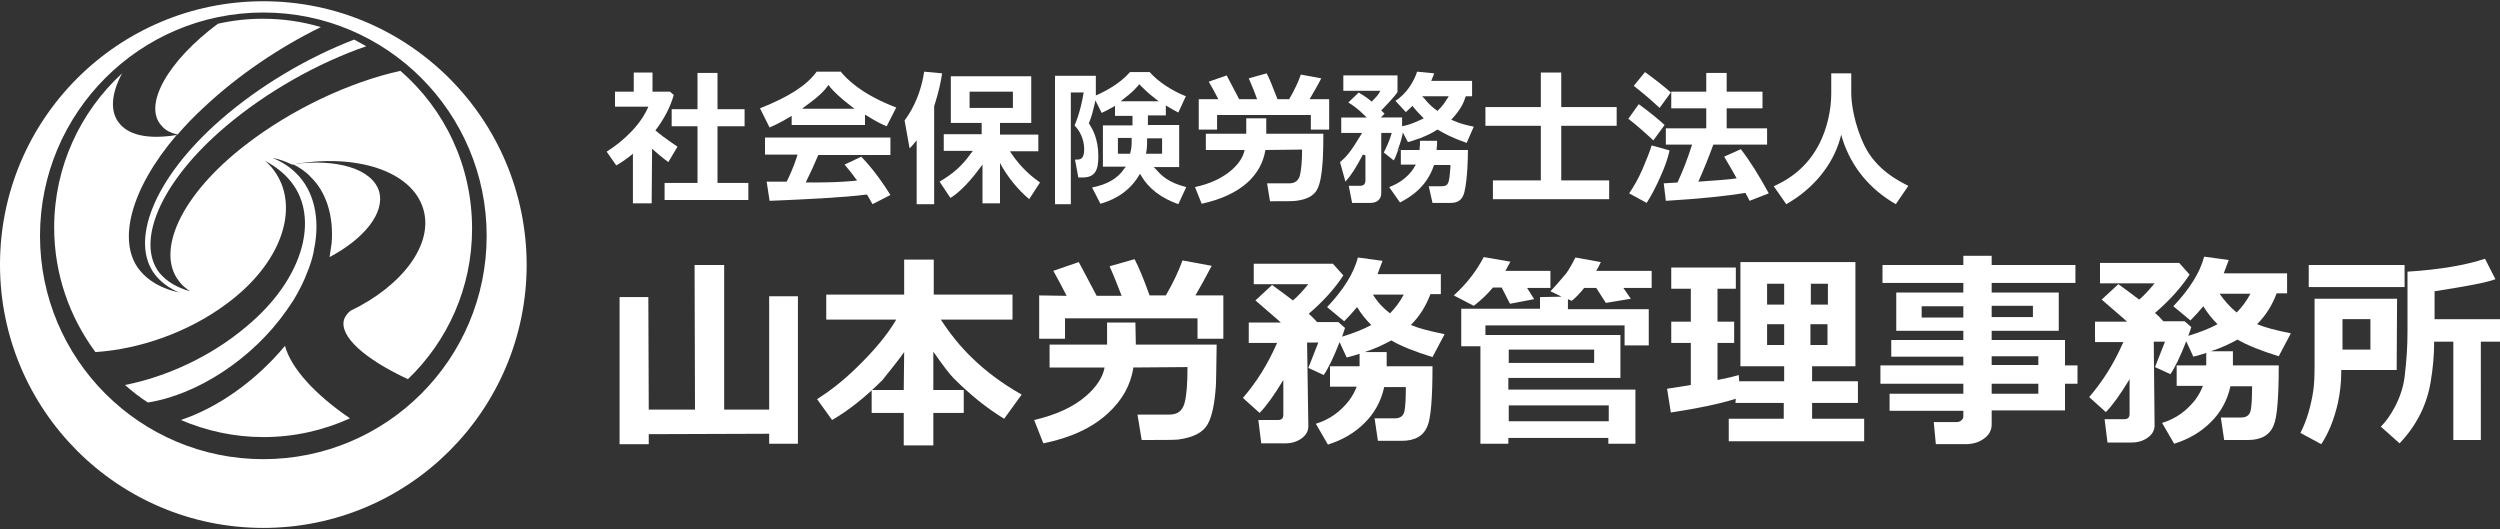 <?xml version="1.0" encoding="utf-8"?>
<!-- Generator: Adobe Illustrator 25.2.0, SVG Export Plug-In . SVG Version: 6.00 Build 0)  -->
<svg version="1.1" id="Layer_2" xmlns="http://www.w3.org/2000/svg" xmlns:xlink="http://www.w3.org/1999/xlink" x="0px" y="0px"
	 width="600px" height="127px" viewBox="0 0 600 127" style="enable-background:new 0 0 600 127;" xml:space="preserve">
<rect x="0" y="0" width="600" height="127" fill="#333333" stroke="none"/>
<style type="text/css">
	.st0{fill:#FFFFFF;}
</style>
<g>
	<g>
		<polygon class="st0" points="155.7,106.6 148.7,106.6 148.7,71.3 155.6,71.3 155.7,98.3 166.8,98.3 166.7,63.6 173.8,63.6 
			173.8,98.3 184.6,98.3 184.6,71.1 191.5,71.1 191.5,106.5 184.6,106.5 184.6,104.1 155.7,104.2 		"/>
		<g>
			<path class="st0" d="M217,84.5c-1.1,1.6-2.9,3.8-5.2,6.7c-4.1,4.1-8.1,7.3-12.1,9.6l-3.6-5c3-1.9,6.1-4.3,9.1-7.2
				c4.5-4.3,7.8-8.3,9.9-11.9l-16.8,0l0-6l18.7,0l0-8.4l7.1,0l0,8.4l18.9,0l0,6l-17.2,0c2.2,3.4,4.7,6.5,7.5,9.2
				c3.4,3.3,7.3,6.2,11.9,8.8l-4.2,5.8c-4.3-2.6-8.3-5.9-12.1-9.7c-1-1-2.6-3.1-4.9-6.4l0,9.2l7.3,0l0,5.5l-7.3,0l0,7.8l-7.1,0
				l0-7.8l-7.7,0l0-5.5l7.7,0L217,84.5z"/>
			<path class="st0" d="M256,71c-1-2-2.1-4-3.2-6l6.1-2.1c0.3,0.6,1.8,3.3,4.3,8.1l6,0c-1.1-2.8-2-5.1-2.9-7.1l6-1.7
				c1,1.9,2.2,4.8,3.6,8.7l3.9,0c1.8-3.1,3.1-5.9,4-8.4l7,1.3c-1.2,2.3-2.5,4.7-3.9,7.1l6.7,0l0,10.4l-6.2,0l0-4.9l-31.8,0l0,4.9
				l-6.2,0l0-10.4L256,71z M272,88.2c-0.6,4.2-2.7,7.9-6.1,11c-3.8,3.5-9,5.9-15.5,7.2l-2.2-5.6c5.2-1.2,9.4-3.1,12.5-5.8
				c2.5-2.2,4-4.5,4.4-6.8l-13.2,0l0-5.5l13.8,0c0-1.4,0-3.1,0-5.3l6.8,0l0.1,5.3l19.4,0c-0.1,5.2-0.1,8.6-0.2,10.1
				c-0.3,4.1-0.9,7.1-1.9,8.9c-1.1,2.1-3.5,3.3-7.2,3.8c-1,0.1-3.9,0.1-8.7,0.1l-1-6.1l7.7,0c1.9,0,3.1-0.9,3.6-2.8
				c0.5-1.8,0.7-4.7,0.7-8.6L272,88.2z"/>
			<path class="st0" d="M329.5,70.7l7.4,0c-0.9,1.7-2,3.2-3.3,4.5C332,74,330.6,72.5,329.5,70.7 M313.7,82.2l2.7,0
				c-1,2.6-1.8,4.6-2.4,6.1l3.7,1.7c1.1-1.6,2.4-4.3,3.8-7.9l1.7,3.7c1.2-0.3,2.2-0.6,3.1-0.9c0,1.3,0,2.3,0,3l-7.1,0l0,4.9l6.4,0
				c-0.4,1.1-1,2.2-1.8,3.3c-2.1,2.7-4.7,4.6-8,5.6l2.9,5c3.5-1.1,6.4-2.8,8.7-5.1c2.5-2.4,4.1-5.4,4.8-8.7l5.2,0
				c0,2.6-0.1,4.5-0.3,5.6c-0.2,1.3-1,1.9-2.3,1.9l-4.9,0l0.8,5.4l5.7,0c3.2,0,5.3-1.2,6.2-3.6c0.8-1.8,1.2-6.6,1.2-14.3l-11,0
				c0-0.9,0-2,0-3.4l-5.3,0c2.5-0.8,4.6-1.8,6.4-2.8c2.4,1.4,5.7,2.7,9.9,4l2.9-5.5c-3.5-0.7-6.2-1.4-8.1-2.2
				c2.1-2.1,3.6-4.5,4.7-7.4l2.5,0l0-4.8l-15.2,0c0.5-1.3,0.9-2.4,1.2-3.2l-5.9-0.8c-1,3.8-3.5,7.8-7.4,11.9l4.1,3.4
				c1.1-1.1,2.1-2.2,3.1-3.4c0.9,1.5,2,2.9,3.4,4.3c-1.8,1-4.1,1.9-7,2.8c0.3-0.8,0.5-1.5,0.7-2.1l-1.6-1.4l-5.1,0
				c-0.7-0.8-1.4-1.5-2-2c3.5-3,6.2-6,8.3-9.2l-2.5-2.8l-19,0l0,4.9l13.1,0c-1.4,1.7-2.6,3-3.7,3.9c-2.2-1.7-3.9-2.9-5-3.7l-4,3.7
				c2.6,2.3,4.7,4,6.1,5.3l-7.7,0l0,4.9l6.8,0c-2.3,5.3-5.1,9.6-8.2,13.2l4,3.6c1.5-1.5,3.4-4.1,5.7-7.9l0,8.3
				c0,0.9-0.4,1.3-1.3,1.3l-4.7,0l0.7,5.6l5.8,0c1.5,0,2.8-0.4,3.9-1.2c1.1-0.8,1.6-1.8,1.6-2.9L313.7,82.2z"/>
			<path class="st0" d="M362.1,83.9l20.5,0l0,3.2l-20.5,0L362.1,83.9z M362.1,97.3l24,0l0,3.8l-24,0L362.1,97.3z M378.1,61.8
				c-0.9,1.8-1.7,3.1-2.2,3.8c-1.7,2-2.9,3.4-3.8,4.3l2.7,1.3l-5.2,0.1l0,2.8l-18.9,0l0,9l4.6,0l0,23.4l6.7,0l0-1.4l24,0l0,1.4
				l6.5,0l0-13l-30.5,0l0-2.8l26.9,0l0-10.3l-32.4,0l0-2.3l33.4,0l0,4.8l5.8,0l0-8.7l-19.4,0l0-2.4l0.9,0.4c0.9-0.7,1.9-1.7,3-3.1
				l2.9,0l2.3,3.6l6-1l-1.8-2.6l6.8,0l0-4.1l-13.3,0c0.3-0.5,0.7-1.2,1.1-2.1L378.1,61.8z M356.1,61.7c-1.9,3.6-4.3,6.6-7.2,9.2
				l4.8,2.5c1.7-1.3,3.3-2.8,4.6-4.4l2.1,0l2,3.9l5.8-1.1l-1.7-2.7l5.6,0l0-4.1l-10.8,0c0.4-0.7,0.8-1.5,1.2-2.2L356.1,61.7z"/>
			<path class="st0" d="M434.6,68.1l4.1,0l0,5l-4.1,0L434.6,68.1z M424.1,68.1l4.1,0l0,5l-4.1,0L424.1,68.1z M428.2,82.8l-4.1,0l0-5
				l4.1,0L428.2,82.8z M438.6,82.8l-4.1,0l0-5l4.1,0L438.6,82.8z M416.5,96.7l11.6,0l0,3.8l-13.2,0l0,5.4l32.5,0l0-5.4l-12.5,0
				l0-3.8l11,0l0-5.2l-11,0l0-3.6l10.4,0l0-25l-27.6,0l0,25l10.5,0l0,3.6l-10.8,0l-0.1-1.5c-1.3,0.4-3,0.8-5.1,1.2l0-8.9l4,0l0-5.1
				l-4,0l0-7.9l4.4,0l0-5.1l-15.5,0l0,5.1l4.7,0l0,7.9l-4.7,0l0,5.1l4.7,0l0,10.1c-1.8,0.3-3.7,0.6-5.7,0.9l0.9,5.7
				c6.6-1,11.8-2.1,15.6-3.3L416.5,96.7z"/>
			<path class="st0" d="M478,85.5l11.2,0l0,2.1l-11.2,0L478,85.5z M478,92.1l11.2,0l0,2.4l-11.2,0L478,92.1z M495.6,92.1l3,0l0-4.4
				l-3,0l0-6.1l-17.6,0l0-2.2l16.1,0l0-9.2l-16.1,0l0-2.3l20.1,0l0-4.3l-20.1,0l0-2.2l-6.8,0l0,2.2l-19.4,0l0,4.3l19.4,0l0,2.3
				l-16.1,0l0,9.2l16.1,0l0,2.2l-17.3,0l0,4l17.3,0l0,2.1l-19.9,0l0,4.4l19.9,0l0,2.4l-17.7,0l0,4.1l17.7,0l0,1.4
				c0,0.3-0.2,0.7-0.5,0.9c-0.3,0.3-0.7,0.4-1.2,0.4l-5.4,0l0.5,5.3l7,0c1.8,0,3.3-0.4,4.5-1.3c1.2-0.8,1.9-2,1.9-3.4l0-3.4l17.6,0
				L495.6,92.1z M471.2,76.2l-10,0l0-2.7l10,0L471.2,76.2z M478,73.4l9.9,0l0,2.7l-9.9,0L478,73.4z"/>
			<path class="st0" d="M532.7,70.5l7.4,0c-0.9,1.7-2,3.2-3.3,4.5C535.2,73.7,533.9,72.2,532.7,70.5 M516.9,82l2.7,0
				c-1,2.6-1.8,4.6-2.4,6.1l3.7,1.7c1.1-1.6,2.4-4.3,3.8-7.9l1.7,3.7c1.2-0.3,2.2-0.6,3.1-0.9c0,1.3,0,2.3,0,3l-7.1,0l0,4.9l6.3,0
				c-0.4,1.1-1,2.2-1.8,3.3c-2.1,2.7-4.7,4.6-8,5.6l2.9,5c3.5-1.1,6.4-2.8,8.7-5.1c2.5-2.4,4.1-5.4,4.8-8.7l5.2,0
				c0,2.6-0.1,4.5-0.3,5.6c-0.2,1.3-1,1.9-2.3,1.9l-4.9,0l0.8,5.4l5.7,0c3.2,0,5.3-1.2,6.2-3.6c0.8-1.8,1.2-6.6,1.2-14.3l-11,0
				c0-0.9,0-2,0-3.4l-5.3,0c2.5-0.8,4.6-1.8,6.4-2.8c2.4,1.4,5.7,2.7,9.9,4l2.9-5.5c-3.5-0.7-6.2-1.4-8.1-2.2
				c2.1-2.1,3.6-4.5,4.7-7.4l2.5,0l0-4.8l-15.2,0c0.5-1.3,0.9-2.4,1.2-3.2l-5.9-0.8c-1,3.8-3.5,7.8-7.4,11.9l4.1,3.4
				c1.1-1.1,2.1-2.2,3.1-3.4c0.9,1.5,2,2.9,3.4,4.3c-1.8,1-4.1,1.9-7,2.8c0.3-0.8,0.5-1.5,0.7-2.1l-1.6-1.4l-5.1,0
				c-0.7-0.8-1.4-1.5-2-2c3.5-3,6.2-6,8.3-9.2l-2.5-2.8l-19,0l0,4.9l13.1,0c-1.4,1.7-2.6,3-3.7,3.9c-2.2-1.7-3.9-2.9-5-3.7l-4,3.7
				c2.6,2.3,4.7,4,6.1,5.3l-7.7,0l0,4.9l6.8,0c-2.3,5.3-5.1,9.6-8.2,13.2l4,3.6c1.5-1.5,3.4-4.1,5.7-7.9l0,8.3
				c0,0.9-0.4,1.3-1.3,1.3l-4.7,0l0.7,5.6l5.8,0c1.5,0,2.8-0.4,3.9-1.2c1.1-0.8,1.6-1.8,1.6-2.9L516.9,82z"/>
			<path class="st0" d="M562.2,83.9l0-7.3l6.7,0l0,7.3L562.2,83.9z M595.4,82l4.6,0l0-5.4l-15.7,0l0-6.7c7.7-1.2,12.6-2.1,14.6-2.9
				l-2.5-4.9c-4.5,1.5-10.7,2.6-18.6,3.1l0,14.5c0,3.2-0.2,6.8-0.7,10.8c-0.3,2.4-1.1,4.8-2.3,7.1c-1,1.9-2.1,3.5-3.4,4.8l4.5,4
				c4.1-4.3,6.6-9.3,7.5-15c0.5-3,0.8-6.1,0.8-9.4l4.6,0l0,23.6l6.6,0L595.4,82z M577.1,63.6l-23,0l0,5.3l23,0L577.1,63.6z
				 M575.3,71.7l-19.8,0l0,15.8c0,2.8-0.1,4.9-0.3,6.2c-0.6,3.9-1.6,7.3-3.1,10.2l5,2.7c1.8-2.7,3.1-6,4-9.9
				c0.5-2.4,0.8-4.8,0.8-7.4l0-0.5l13.3,0L575.3,71.7z"/>
		</g>
	</g>
	<g>
		<g>
			<g>
				<path class="st0" d="M201.7,17.1c1.2,1.5,4.7,5.4,13.4,8.7l-2.3,4.5c-1-0.4-2.5-1.1-4.7-2.5l-0.5-0.3v0.6V30H190v-1.6v-0.6
					l-0.5,0.3c-2.5,1.5-3.7,2-4.8,2.5l-2.3-4.6c7-2.8,11.2-5.5,13.6-8.8H201.7 M192.5,26.1h1h10.6h1l-0.8-0.6
					c-2.8-2.1-4.3-3.7-5.1-4.6l-0.1-0.2l-0.3-0.3l-0.2,0.3c-0.7,1-2,2.4-5.2,4.7L192.5,26.1 M213.7,33v4.2H207h-0.8h-9.6h-0.2
					l-0.1,0.2c-1.2,2.8-1.6,3.7-2.7,5.9l-0.2,0.5h0.1l0.5,0l1,0c3.6,0,7-0.1,10.1-0.4l0.6-0.1l-0.4-0.5c-1.2-1.7-2-2.5-2.6-3.3
					l3.6-1.7l0.4-0.2c1.5,1.6,3.8,4.1,7,9.2l-4.3,2.2c-0.3-0.6-0.7-1.2-1.2-2.1l-0.1-0.2l-0.2,0c-5.2,0.7-15.7,1.2-23.2,1.5
					l-0.7-4.6c0.5,0,1.8,0,4.6,0h0.2l0.1-0.2c0.4-0.8,1.5-3.1,2.4-5.9l0.1-0.4h-0.5h-7.3V33H213.7"/>
			</g>
			<g>
				<path class="st0" d="M221.8,17.2l4.3,0.4c-0.2,1.5-0.7,4.2-1.9,7.9l0,0.1v0.1v23.3H220V34.6v-0.9l-0.6,0.7
					c-0.4,0.5-0.7,0.8-1.1,1.2l-1.2-6.7C218.2,27.4,220.8,23.7,221.8,17.2 M247.5,18.3v11.2h-7.3H240v0.3V32v0.3h0.3h8.9v4H243h-0.6
					l0.3,0.5c2.5,3.7,5.2,5.8,6.9,7l-2.6,4c-1.4-1.2-4-3.6-6.4-7.6l-0.6-1.1v1.2v8.5h-4.2v-8.3v-1l-0.6,0.8
					c-3.5,4.7-5.8,6.4-7.1,7.2l-2.6-3.9c3-1.8,5.2-3.5,7.6-6.9l0.4-0.5h-0.7h-6.3v-4h8.8h0.3V32v-2.2v-0.3h-0.3h-7.1V18.3H247.5
					 M232.7,25.9h0.3h9.8h0.3v-0.3v-3.3V22h-0.3H233h-0.3v0.3v3.3V25.9"/>
			</g>
			<g>
				<path class="st0" d="M276,17.4c2,2.2,5.1,4.3,8.6,5.7l-1.8,3.9c-1-0.5-1.7-0.9-2.5-1.4l-0.5-0.3v0.6v1.8h-4h-0.3v0.3v1.7v0.3
					h0.3h7.2v10.1h-5.4h-0.7l0.5,0.5c1.4,1.6,3,3.2,7.3,4.3l-1.9,4.1c-4-1.4-7.1-3.7-8.9-6.8l-0.3-0.5l-0.3,0.5
					c-2.8,4.6-7.1,6.1-9.2,6.7l-2-3.9c3.6-0.7,6.2-2.2,7.7-4.5l0.4-0.5h-0.6h-4.9V30.1h6.8h0.3v-0.3v-1.7v-0.3h-0.3h-3.9V26v-0.6
					l-0.5,0.3c-1.2,0.7-1.9,1-2.7,1.4l-1.1-2.2l-0.4-0.8l-0.2,0.9c-0.5,2.1-0.6,2.6-1.3,4.4l-0.1,0.2l0.1,0.1l0,0
					c0.7,1.1,2.2,3.5,2.2,7.8c0,3.1-0.6,5.1-3.8,5.1h-1l-0.8-4.3h0.5c1,0,1.7-0.4,1.7-2.5c0-1.2-0.3-3.6-2.3-5.7
					c1.2-2.7,2-6.6,2.1-7.5l0.1-0.4h-0.4h-2.1H257v0.3v6.9v0.8V49h-3.8V18.2h9.8v4.2v0.5l0.5-0.2c1.5-0.7,5.2-2.5,7.7-5.4H276
					 M269,24.3h1h7.1h1l-0.8-0.6c-1.7-1.3-2.7-2.3-3.5-3.1l-0.1-0.1l-0.3-0.3l-0.2,0.3l-0.1,0.1c-0.8,0.9-1.4,1.6-3.4,3.1L269,24.3
					 M275,36.9h0.4h3.2h0.3v-0.3v-3.1v-0.3h-0.3h-3h-0.3v0.3v1c0,0.8-0.1,1.4-0.2,2.1L275,36.9 M268.1,36.9h0.3h2.5h0.3l0.1-0.3
					c0.2-0.8,0.3-1.6,0.3-2.4v-0.8v-0.3h-0.3h-2.7h-0.3v0.3v3.1V36.9"/>
			</g>
			<g>
				<path class="st0" d="M340.1,17.2l4.1,0.4c-0.2,0.5-0.3,0.9-0.5,1.3l-0.2,0.5h0.5h9.3v3.7H352h-0.2l-0.1,0.2
					c-0.3,1-0.9,2.7-3.1,5.1l-0.3,0.3l0.4,0.2c2,0.9,3.6,1.2,5,1.5l-1.7,3.9c-3.4-1.2-5.3-2.2-6.8-3.1l-0.2-0.1l-0.2,0.1
					c-0.9,0.6-2,1.2-4.3,2.1l0,0l-0.1,0c-1.3,0.5-1.8,0.6-2.5,0.8l-0.8-1.5l-0.4-0.8l-0.2,0.9l0,0c-0.1,0.4-0.3,1.3-0.9,2.9
					l-0.2,0.4h0.5h4.5h0.3l0-0.3c0.1-0.6,0.1-1.2,0.1-1.9h4.1c0,0.1,0,0.2,0,0.3c0,0.5,0,0.9-0.1,1.5l0,0.4h0.4h7.1
					c0,1.9-0.1,6.8-0.8,9.9c-0.6,2.8-2.5,2.8-3.6,2.8h-4.1l-0.9-4h3.1c1.8,0,1.8-1,2.1-4.6l0-0.1l0-0.4h-0.4h-3.3h-0.2l-0.1,0.2
					c-1.7,5-5.4,7.4-8.1,8.8l-2.6-3.7c1.4-0.5,4.4-1.9,6.1-4.9l0.3-0.5h-0.6h-3v-3.5l-0.6-0.1c-0.6,1.6-0.8,2.1-1.1,2.6l-2.4-1.9
					c0.4-0.7,1.4-2.9,1.8-4.3l0.1-0.4h-0.4h-1.8h-0.3v0.3v3.8v0.7v9.7c0,1.4-1,2.3-2.6,2.3h-4.4l-0.8-4.1h2.7c1.3,0,1.3-1,1.3-1.3
					v-6l-0.6-0.2c-1.7,3.2-2.7,4.8-4.2,6.5l-1.3-4.7c1.7-1.4,2.7-2.7,5-6.5l0.3-0.5H326h-4.1v-3.7h5.3h0.8l-0.6-0.6
					c-1.5-1.5-2.8-2.4-3.8-3l2.4-2.3l0.1-0.1l0.3,0.2l0,0c0.5,0.3,1.2,0.7,2.6,1.8l0.2,0.2l0.2-0.2c1-1,1.3-1.4,1.6-1.9l0.3-0.5
					h-0.6h-4.2h-1.2h-2.9v-3.7h13v4l0,0c-0.4,0.6-1.1,1.5-3.7,4.2l-0.2,0.2l0.2,0.2l0.1,0.1c0.2,0.2,0.3,0.3,0.5,0.5l-0.3,0.3
					l-0.6,0.6h0.8h4.3v1.7v0.4l0.4-0.1l0.1,0c0.9-0.2,2.2-0.6,4.3-1.6l0.4-0.2l-0.3-0.3c-1.1-1.1-1.7-1.8-2.2-2.4l-0.2-0.3l-0.3,0.3
					c-0.4,0.4-0.6,0.6-1.3,1.2l-2.5-2.7C337.5,22.6,339.4,19.5,340.1,17.2 M344.9,26.7l0.2-0.2c1.2-1.1,1.7-2,2.2-2.8l0.1-0.1
					l0.3-0.5h-0.6H342h-0.7l0.5,0.5c1.3,1.6,2.2,2.3,2.9,2.8l0.1,0L344.9,26.7"/>
			</g>
			<g>
				<path class="st0" d="M374.7,17.4v8v0.3h0.3h13v4.5h-13h-0.3v0.3V43v0.3h0.3h11.2v4.5h-27.9v-4.5h11.2h0.3V43V30.5v-0.3h-0.3h-13
					v-4.5h13h0.3v-0.3v-8H374.7"/>
			</g>
			<g>
				<path class="st0" d="M444.3,17.5v4.9c0,2.3,0.7,7.5,3.2,12.6c2.8,5.7,8.1,8.4,10.5,9.6l-3,4.4c-6.3-3.6-10.7-9-12.8-15.6
					l-0.3-1.1l-0.3,1.1c-1.8,6.3-6.5,12-12.9,15.6l-3-4.3c5.1-2.3,8.6-5.6,11-10.3c1.8-3.6,2.8-8,2.8-11.9v-4.9H444.3"/>
			</g>
		</g>
		<path class="st0" d="M179.6,48l-20.1,0l0-4.1l7.9,0l0-13.6l-6.2,0l0-4.1l6.2,0l0-8.7l4.8,0l0,8.7l6.5,0l0,4.1l-6.5,0l0,13.6l7.4,0
			L179.6,48z M156.4,48.8l-4.5,0l0-11.9c-1.2,1-2.6,2-4,2.8l-2.3-3.3c2.2-1.4,4.2-3,6-4.9c1.9-2,3.2-4,4-5.9l-8,0l0-3.6l4.5,0l0-4.6
			l4.5,0l0,4.6l4.2,0l0.9,0.8c-0.8,2.8-2.2,5.6-4.4,8.5c0.8,0.7,2.6,2.1,5.3,3.9l-2.2,3.7c-1.5-1.1-2.8-2.2-3.9-3.2L156.4,48.8z"/>
		<path class="st0" d="M292.4,23.8c-0.7-1.4-1.5-2.8-2.3-4.2l4.3-1.5c0.2,0.4,1.2,2.3,3,5.7l4.3,0c-0.7-2-1.4-3.6-2-5l4.3-1.2
			c0.7,1.3,1.5,3.4,2.6,6.2l2.8,0c1.3-2.2,2.2-4.2,2.8-5.9l4.9,0.9c-0.8,1.6-1.8,3.3-2.8,5l4.7,0l0,7.3l-4.4,0l0-3.5l-22.5,0l0,3.5
			l-4.4,0l0-7.3L292.4,23.8z M303.7,36c-0.5,3-1.9,5.6-4.3,7.8c-2.7,2.4-6.4,4.1-11,5.1l-1.6-4c3.7-0.8,6.6-2.2,8.8-4.1
			c1.8-1.6,2.8-3.2,3.1-4.8l-9.3,0l0-3.9l9.7,0c0-1,0-2.2,0-3.7l4.8,0l0,3.7l13.7,0c0,3.7-0.1,6.1-0.2,7.1c-0.2,2.9-0.6,5-1.3,6.3
			c-0.8,1.5-2.5,2.4-5.1,2.7c-0.7,0.1-2.7,0.1-6.2,0.1l-0.7-4.3l5.4,0c1.3,0,2.2-0.7,2.5-2c0.3-1.3,0.5-3.3,0.5-6.1L303.7,36z"/>
		<path class="st0" d="M401,22.2l-2.7,3.7c-1.8-1.7-3.9-3.5-6.2-5.3l2.7-3.3C397.7,19.4,399.8,21.1,401,22.2 M399.5,30l-2.7,3.7
			c-1.7-1.6-3.7-3.4-6-5.2l2.5-3.5C395.9,26.9,398,28.6,399.5,30 M400.7,36.1c-0.4,1.8-1.1,3.9-2.2,6.3c-1.1,2.5-2.2,4.6-3.3,6.3
			l-4.2-2.3c1.1-1.6,2.2-3.5,3.2-5.8c1-2.4,1.8-4.3,2.2-5.7L400.7,36.1z M418.9,46.3c-4.3,0.7-10.7,1.4-19.1,1.9l-0.5-4.2l3.3-0.2
			c1.2-2.6,2.4-5.6,3.5-9.1l-6.3,0l0-3.9l9.7,0l0-4.8l-8.4,0l0-4l8.4,0l0-4.5l4.9,0l0,4.5l8.6,0l0,4l-8.6,0l0,4.8l9.7,0l0,3.9
			l-12.9,0c-1.2,3.3-2.4,6.2-3.6,8.9c4.2-0.3,7.3-0.5,9.2-0.8c-0.7-1.3-1.7-3-3-5.2l4-1.8c2.1,2.7,4.3,6.2,6.7,10.6l-4.6,1.8
			C419.6,47.6,419.3,47,418.9,46.3"/>
	</g>
</g>
<g>
	<path class="st0" d="M68.4,83c-6.9,8.3-16,14.8-25,17.8c6.1,2.6,12.8,4.1,19.8,4.1c7.4,0,14.4-1.6,20.8-4.5
		C75.6,94.7,69.8,88.3,68.4,83z"/>
	<path class="st0" d="M42.6,32.3c1.9-2.2,4-4.4,6.4-6.6c8.1-7.6,18-14.3,28-19.2c-4.4-1.3-9-2-13.9-2c-3.7,0-7.3,0.4-10.8,1.2
		c-12,8.9-18.1,19.6-13.5,24.5C39.7,31.3,41,31.9,42.6,32.3z"/>
	<path class="st0" d="M79.1,61.7c8.3-4.4,13.3-10.6,11.9-15.7c-1.6-5.5-10.2-8-20.7-6.6c1.6,0.8,3.1,1.8,4.3,3.1
		c3.7,3.6,5.5,9.3,5,15.8C79.4,59.4,79.3,60.6,79.1,61.7z"/>
	<path class="st0" d="M63.2,0.3C28.3,0.3,0,28.6,0,63.5c0,34.9,28.3,63.2,63.2,63.2c34.9,0,63.2-28.3,63.2-63.2
		C126.3,28.6,98.1,0.3,63.2,0.3z M63.2,110.2c-29.6,0-53.6-24-53.6-53.6c0-29.6,24-53.6,53.6-53.6c29.6,0,53.6,24,53.6,53.6
		C116.8,86.2,92.8,110.2,63.2,110.2z"/>
	<path class="st0" d="M96.1,17C83.9,19.7,70,26.2,58.9,34.8C43.1,47,37.5,60.4,42.9,67.4c0.7,1,1.7,1.8,2.7,2.5
		c-3.2-0.9-5.7-2.4-7.4-4.5c-5.5-7.2-0.1-21.4,15.9-35C64,22,76.3,15.1,87.9,11.1c-1-0.5-1.9-1.1-2.9-1.6
		c-11.2,4.3-22.7,11.1-32,19.2C36.5,43.1,31.2,58.2,37.2,65.9c1.4,1.8,3.4,3.3,5.8,4.3c-4.1-0.9-7.4-2.7-9.6-5.5
		c-5.2-6.7-2.2-19.2,9-32.3c-6.1,1-11,0.3-13.5-2.5c-2.6-2.8-2.3-7.3,0.4-12.3c-10,9.2-16.3,22.4-16.3,37c0,11.2,3.7,21.5,9.9,29.9
		c10.7-0.7,22.4-4.8,31.5-11.6c13.3-9.8,17.3-22.8,11.9-31.2c-0.7-1.1-1.6-2.2-2.7-3.1c3,1.6,5.4,3.6,7.1,6.2
		c5.6,8.6,1.8,22.5-11.6,33.6C50.7,85.5,40.1,90.4,30,92.4c1.7,1.5,3.6,3,5.5,4.2c12-1.9,25.2-10.6,33.2-22c0.6-0.8,1.1-1.7,1.7-2.5
		c1.4-2.3,2.6-4.7,3.4-6.9c0.2-0.4,0.3-0.8,0.5-1.3c0.5-1.4,0.9-2.8,1.1-4.2c1.5-7.4-0.1-14-4.3-18.1c-1.6-1.6-3.5-2.8-5.7-3.7
		c1.7,0.3,3.2,0.9,4.7,1.6c15.3-2.8,28.8,1.5,31.5,10.7c2.5,8.4-5,18.4-17.5,24.4c-0.7,0.6-1.2,1.2-1.5,2c-1.3,4.1,5,9.6,15.3,14.4
		c9.5-9.1,15.4-21.9,15.4-36.1C113.3,39.7,106.7,26.2,96.1,17z"/>
</g>
</svg>
